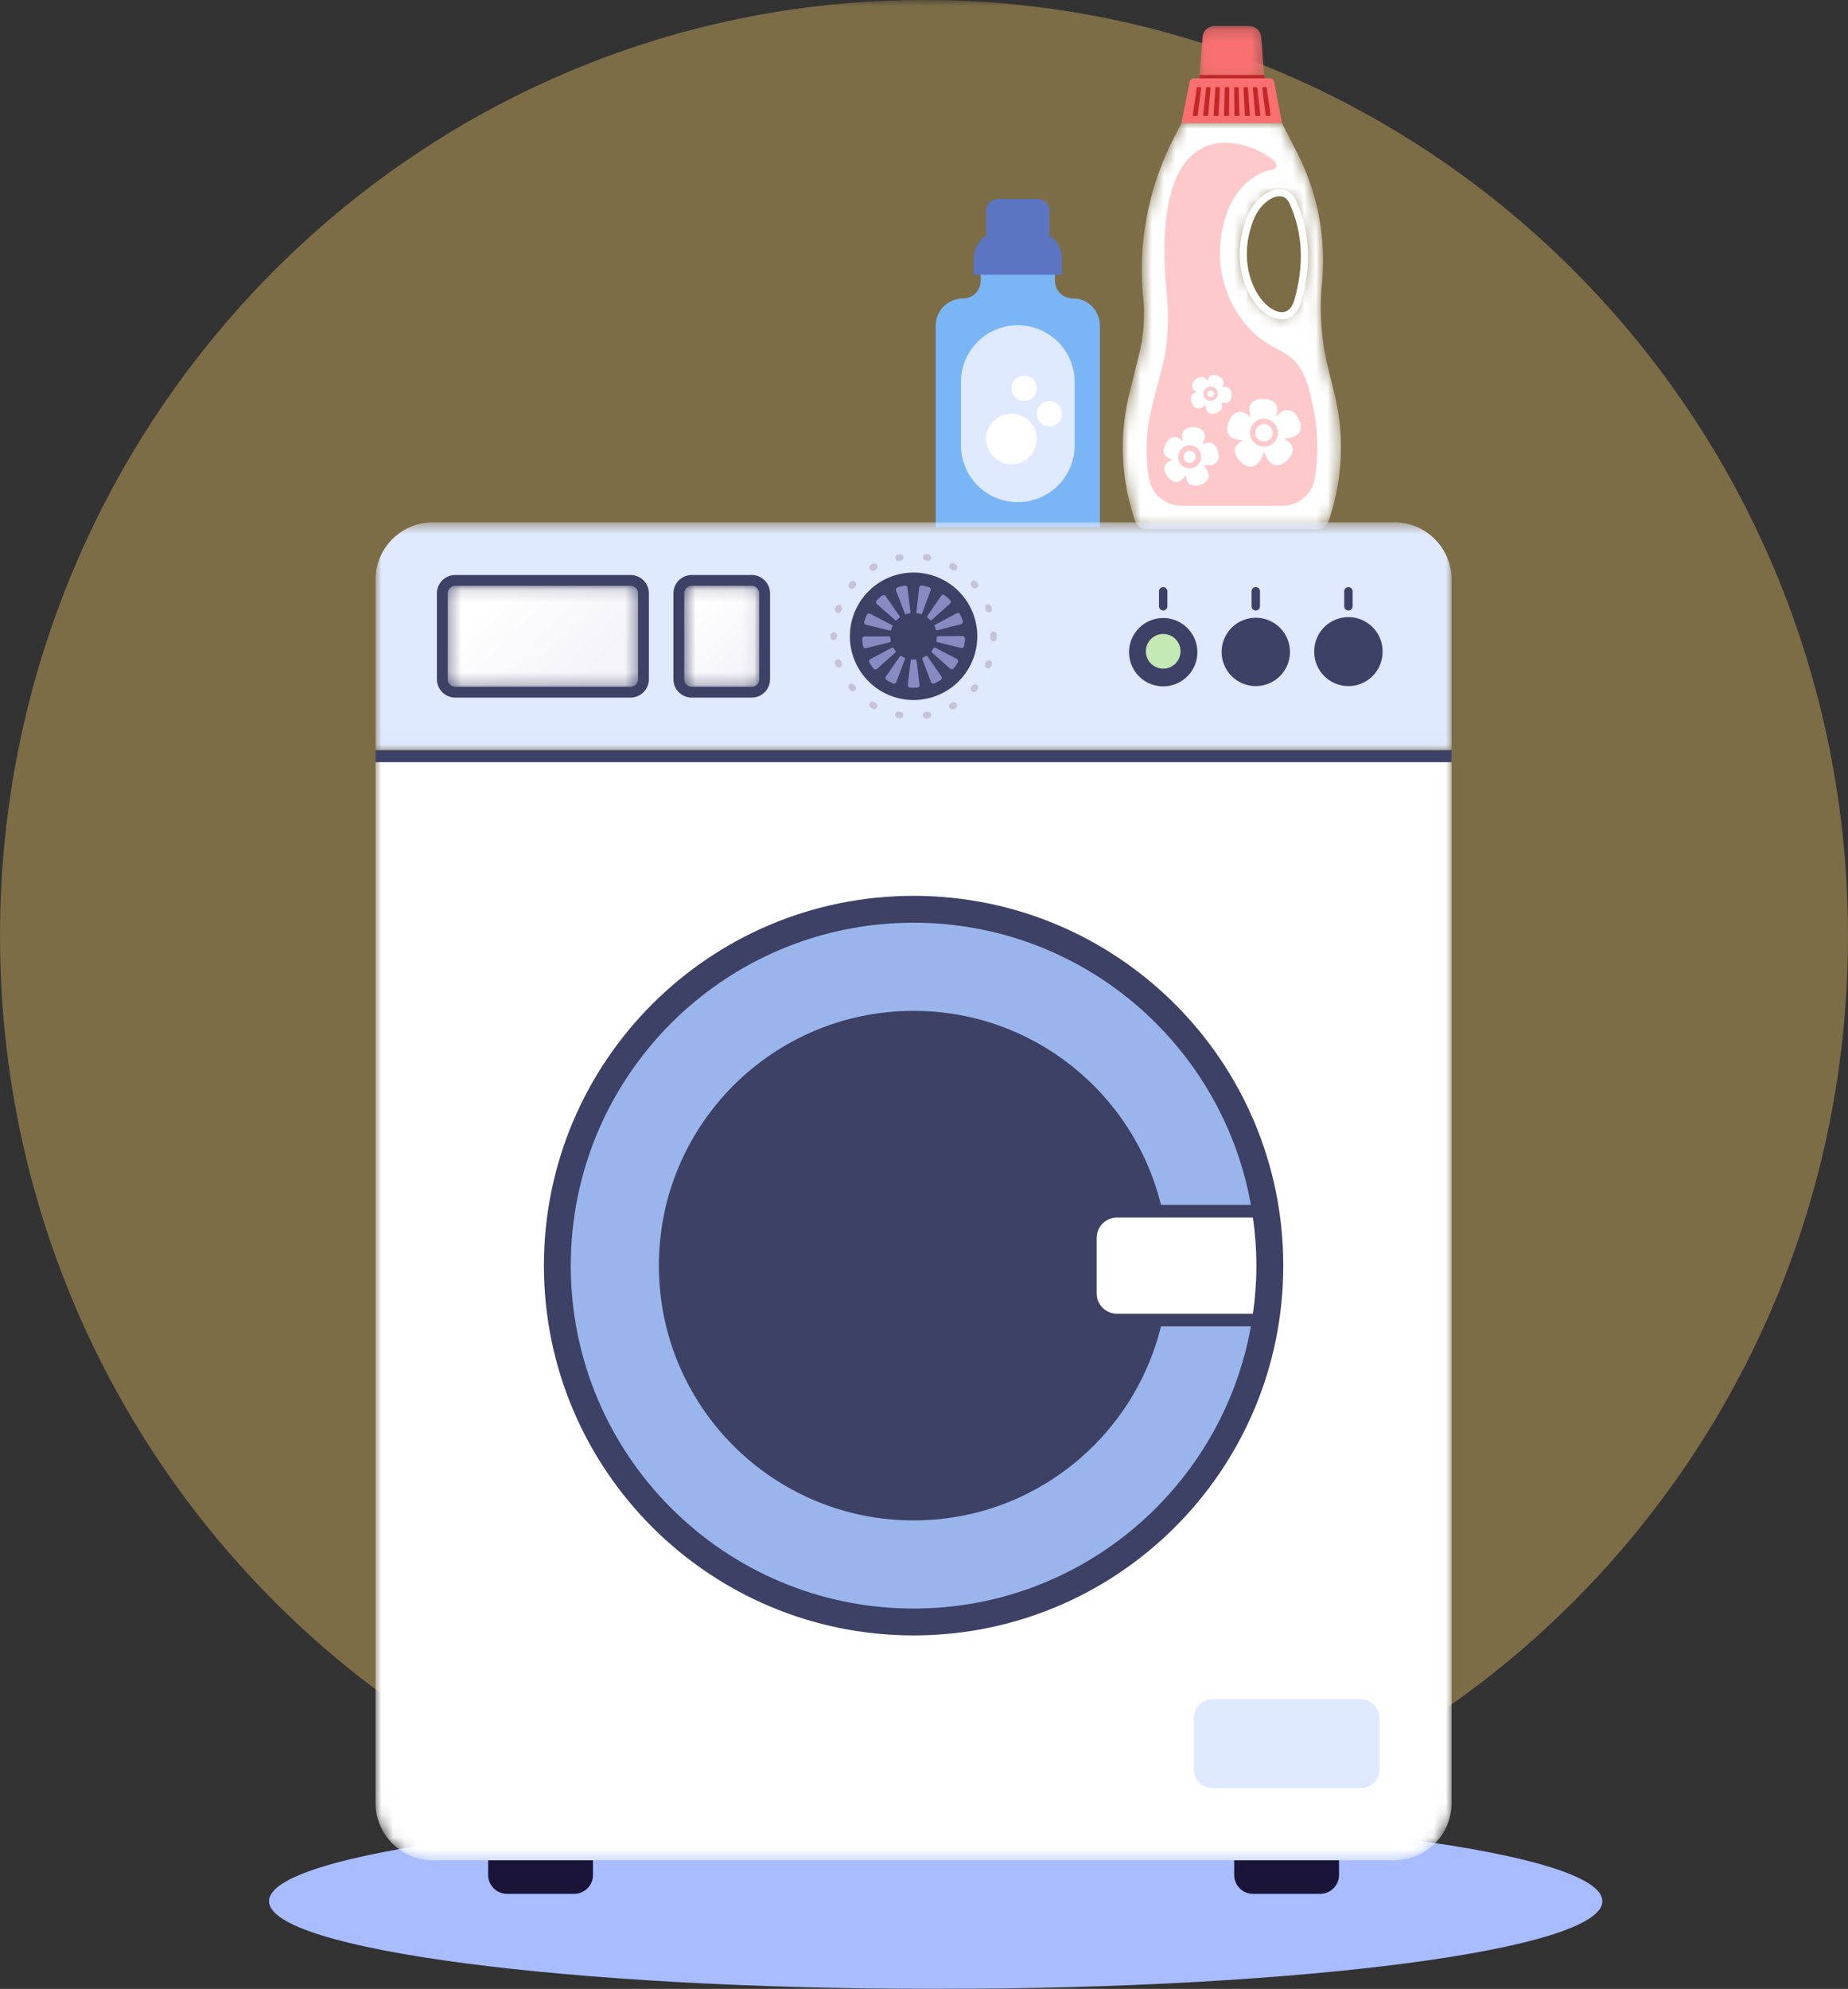 <svg xmlns="http://www.w3.org/2000/svg" xmlns:xlink="http://www.w3.org/1999/xlink" width="158"
    height="170" viewBox="0 0 158 170">
    <rect x="0" y="0" width="158" height="170" fill="#333333" stroke="none"/>
    <defs>
        <path id="aa" d="M0 0h179v179H0z"></path>
        <path id="ca" d="M.057.18h5.61v4.682H.057z"></path>
        <path id="ea"
            d="M5.01.015l-.73 1.437a24.451 24.451 0 0 0-2.537 13.463c.158 1.622.04 3.258-.35 4.84L.56 23.123a19.254 19.254 0 0 0 .503 10.927c.145.419.54.699.982.699h14.54c.453 0 .856-.287 1.004-.716a19.258 19.258 0 0 0 .503-10.892l-.543-2.205a21.592 21.592 0 0 1-.523-7.23 20.24 20.24 0 0 0-2.126-11.163L13.608.015H5.01zm5.824 8.296c.753-2.063 2.951-3.26 3.727-1.495 1.22 2.777 1.205 5.533.407 8.373-.25.893-.772 1.291-1.378 1.291-1.824 0-4.422-3.605-2.756-8.169z"></path>
        <path id="ga"
            d="M0 .572v89.983a4.902 4.902 0 0 0 4.903 4.903H87.1a4.903 4.903 0 0 0 4.903-4.903V.572H.001z"></path>
        <path id="ia" d="M0 .5h92.002v19.479H0z"></path>
        <path id="ka"
            d="M.996.102A.646.646 0 0 0 .35.748v7.34c0 .356.289.645.647.645h14.98c.357 0 .647-.29.647-.646V.748a.648.648 0 0 0-.647-.646H.996z"></path>
        <linearGradient id="la" x1="87.093%" x2="12.901%" y1="69.677%" y2="30.325%">
            <stop offset="0%" stop-color="#F4F4F9"></stop>
            <stop offset="100%" stop-color="#FFF"></stop>
        </linearGradient>
        <path id="na"
            d="M1.164.102a.648.648 0 0 0-.647.646v7.34c0 .356.29.645.647.645h5.12c.356 0 .647-.29.647-.646V.748a.648.648 0 0 0-.647-.646h-5.12z"></path>
        <linearGradient id="oa" x1="80.741%" x2="19.258%" y1="91.379%" y2="8.624%">
            <stop offset="0%" stop-color="#F4F4F9"></stop>
            <stop offset="100%" stop-color="#FFF"></stop>
        </linearGradient>
    </defs>
    <g fill="none" fill-rule="evenodd" transform="translate(-14)">
        <mask id="ba" fill="#fff">
            <use xlink:href="#aa"></use>
        </mask>
        <path fill="#FBD36A"
            d="M93 160c-43.63 0-79-35.818-79-80S49.37 0 93 0s79 35.818 79 80-35.37 80-79 80z"
            mask="url(#ba)" opacity=".6"></path>
        <g mask="url(#ba)">
            <g transform="translate(116.46 2.042)">
                <mask id="da" fill="#fff">
                    <use xlink:href="#ca"></use>
                </mask>
                <path fill="#FA7071"
                    d="M5.372 1.137A1.039 1.039 0 0 0 4.336.18H1.388C.846.18.395.597.352 1.137L.057 4.862h5.61l-.295-3.725z"
                    mask="url(#da)"></path>
            </g>
            <path fill="#C32829" d="M116.557 6.402l-.04.502h5.61l-.04-.502z"></path>
            <path fill="#FA7071"
                d="M123.608 10.522h-8.598l.702-3.538a.35.35 0 0 1 .344-.283h6.53c.168 0 .312.12.344.285l.678 3.536z"></path>
            <path fill="#C32829"
                d="M121.917 7.52a.063.063 0 0 1 .062-.07h.258c.031 0 .058.023.062.054l.34 2.336a.063.063 0 0 1-.062.072h-.301a.063.063 0 0 1-.062-.055l-.297-2.336zM121.116 7.518a.063.063 0 0 1 .062-.068h.26c.032 0 .06.024.063.056l.25 2.336a.063.063 0 0 1-.063.07h-.304a.063.063 0 0 1-.063-.058l-.205-2.336zM120.316 7.516a.062.062 0 0 1 .063-.066h.259c.033 0 .06.026.063.059l.158 2.336a.065.065 0 0 1-.017.047.064.064 0 0 1-.046.02h-.303a.063.063 0 0 1-.062-.06l-.115-2.336zM119.517 7.513c0-.017.006-.033.018-.045a.063.063 0 0 1 .045-.018h.259c.034 0 .062.027.063.06l.067 2.337a.063.063 0 0 1-.063.065h-.302a.063.063 0 0 1-.063-.063l-.024-2.336zM118.716 7.511c0-.034.029-.061.063-.061h.259c.017 0 .033.007.045.019a.062.062 0 0 1 .018.044l-.024 2.336a.063.063 0 0 1-.063.063h-.303a.064.064 0 0 1-.063-.065l.068-2.336zM117.917 7.509a.063.063 0 0 1 .063-.06h.259a.063.063 0 0 1 .063.067l-.115 2.336a.063.063 0 0 1-.063.06h-.302a.064.064 0 0 1-.063-.067l.158-2.336zM117.117 7.506a.063.063 0 0 1 .062-.056h.258a.063.063 0 0 1 .064.068l-.206 2.336a.063.063 0 0 1-.063.058h-.302a.063.063 0 0 1-.063-.07l.25-2.336zM116.318 7.504a.063.063 0 0 1 .063-.054h.258a.062.062 0 0 1 .062.071l-.297 2.336a.063.063 0 0 1-.062.055h-.302a.063.063 0 0 1-.062-.072l.34-2.336z"></path>
            <g transform="translate(110 10.507)">
                <mask id="fa" fill="#fff">
                    <use xlink:href="#ea"></use>
                </mask>
                <path fill="#FFF"
                    d="M5.01.015l-.73 1.437a24.451 24.451 0 0 0-2.537 13.463c.158 1.622.04 3.258-.35 4.84L.56 23.123a19.254 19.254 0 0 0 .503 10.927c.145.419.54.699.982.699h14.54c.453 0 .856-.287 1.004-.716a19.258 19.258 0 0 0 .503-10.892l-.543-2.205a21.592 21.592 0 0 1-.523-7.23 20.24 20.24 0 0 0-2.126-11.163L13.608.015H5.01zm5.824 8.296c.753-2.063 2.951-3.26 3.727-1.495 1.22 2.777 1.205 5.533.407 8.373-.25.893-.772 1.291-1.378 1.291-1.824 0-4.422-3.605-2.756-8.169z"
                    mask="url(#fa)"></path>
            </g>
            <g>
                <path fill="#FFF"
                    d="M123.396 16.772c-.733 0-1.785.804-2.276 2.15-1.256 3.441.104 5.793.551 6.432.574.82 1.31 1.329 1.92 1.329.648 0 .947-.582 1.084-1.07.839-2.985.71-5.657-.393-8.168-.196-.447-.494-.673-.886-.673m.194 10.52c-.818 0-1.721-.594-2.418-1.59-1.306-1.867-1.54-4.48-.624-6.989.53-1.454 1.755-2.55 2.848-2.55.637 0 1.15.368 1.443 1.037 1.162 2.645 1.3 5.451.422 8.578-.27.962-.879 1.514-1.67 1.514"></path>
                <path fill="#FDC9CA"
                    d="M126.122 34.132c-1.114-5.428-3.568-3.034-6.363-7.44-1.522-2.4-1.94-5.533-.831-8.57.711-1.949 2.266-3.37 3.909-3.638a.353.353 0 0 0 .258-.51c-.61-1.19-11.106-6.85-9.333 11.25.182 1.856.114 4.077-.333 5.887-.896 3.628-1.808 5.772-1.205 9.723a2.82 2.82 0 0 0 2.788 2.393h8.624a2.816 2.816 0 0 0 2.79-2.392c.338-2.222.239-4.495-.304-6.703"></path>
                <path fill="#FFF"
                    d="M120.877 36.989c0-.657.534-1.192 1.191-1.192s1.191.535 1.191 1.192c0 .656-.534 1.19-1.19 1.19a1.193 1.193 0 0 1-1.192-1.19m4.136-1.203c-.347-.665-.847-.895-1.365-.624-.192.1-.397.273-.576.477.076-.22.119-.44.119-.624 0-.586-.432-.921-1.186-.921-.753 0-1.185.335-1.185.921 0 .196.049.433.133.666a2.064 2.064 0 0 0-.566-.39c-.537-.232-1.017.033-1.315.723-.135.315-.183.595-.14.833.05.282.229.496.517.62.224.097.542.153.855.148-.18.095-.34.206-.457.323-.222.223-.31.488-.252.768.049.237.196.48.438.722.298.298.606.455.89.455.22 0 .421-.09.6-.268.239-.24.447-.644.544-1.03.107.354.299.704.515.92.41.41.961.341 1.49-.186.532-.533.6-1.076.186-1.49a1.982 1.982 0 0 0-.509-.35c.363-.002.744-.084.996-.216.278-.145.441-.373.47-.657.025-.241-.043-.517-.202-.82"></path>
                <path fill="#FFF"
                    d="M122.068 36.246a.742.742 0 1 0 0 1.485.742.742 0 0 0 0-1.485M116.956 33.397a.61.61 0 0 1 .806-.299c.148.068.26.19.316.342a.603.603 0 0 1-.018.465.621.621 0 0 1-.806.298.609.609 0 0 1-.298-.806m2.338.325c-.021-.426-.223-.67-.554-.67h-.035a1.02 1.02 0 0 0-.23.043c.035-.05.065-.1.087-.146.147-.32 0-.61-.403-.796-.4-.184-.722-.102-.867.212a.998.998 0 0 0-.066.207 1.002 1.002 0 0 0-.126-.182c-.23-.255-.565-.237-.89.056a.857.857 0 0 0-.275.406.497.497 0 0 0 .127.473c.066.073.155.143.255.202a.893.893 0 0 0-.145.04.497.497 0 0 0-.332.36.859.859 0 0 0 .054.487c.152.409.437.582.763.462.14-.051.294-.159.423-.287-.006.16.015.32.06.444.084.224.261.347.5.347.106 0 .223-.023.348-.07a.856.856 0 0 0 .406-.275.496.496 0 0 0 .057-.487.954.954 0 0 0-.08-.163c.124.04.253.064.366.064l.039-.001c.352-.018.54-.282.518-.726"></path>
                <path fill="#FFF"
                    d="M117.385 33.918a.295.295 0 1 0 .246-.536.295.295 0 0 0-.246.536M115.21 39.897a.99.99 0 0 1 .5-1.84.986.986 0 0 1 .956.74.991.991 0 0 1-1.456 1.1m1.952-2.038c-.118.031-.248.088-.377.164.122-.23.203-.488.214-.702.023-.48-.315-.773-.928-.803-.6-.03-.978.231-1.002.708-.007.146.017.32.066.494a1.518 1.518 0 0 0-.315-.259c-.412-.241-.833-.075-1.141.45-.311.53-.252.973.163 1.216.116.068.267.124.43.162-.16.055-.307.126-.417.207-.208.152-.312.358-.3.593.01.197.098.41.262.633.36.49.798.612 1.18.331.145-.106.29-.273.406-.46 0 .133.014.258.042.364.09.35.352.543.736.543.119 0 .25-.018.389-.054.593-.155.865-.51.744-.975-.063-.243-.234-.524-.44-.743.266.053.566.055.774 0 .25-.064.422-.216.498-.44.064-.186.06-.416-.01-.684-.152-.59-.511-.865-.974-.745"></path>
                <path fill="#FFF" d="M116.155 39.307a.516.516 0 1 0-.89-.523.516.516 0 0 0 .89.523"></path>
            </g>
            <g>
                <path fill="#7AB6F6"
                    d="M108.04 45.08V27.842c0-1.286-1.023-2.33-2.28-2.33-.901 0-1.564-.675-1.564-1.508V21.75c0-.832-.661-1.509-1.476-1.509h-3.4c-.815 0-1.478.677-1.478 1.51v2.254c0 .833-.66 1.508-1.476 1.508-1.345 0-2.366 1.044-2.366 2.33V45.08h14.04z"></path>
                <path fill="#5C75C3"
                    d="M104.8 23.48v-1.168c0-.894-.36-1.645-.874-2.072h-5.812c-.514.427-.874 1.178-.874 2.072v1.168h7.56zM103.72 20.24v-2.28c0-.531-.482-.96-1.08-.96H99.4c-.598 0-1.08.429-1.08.96v2.28h5.4z"></path>
                <path fill="#DFE9FF"
                    d="M101.02 42.92a4.86 4.86 0 0 0 4.86-4.86v-5.4a4.86 4.86 0 1 0-9.72 0v5.4a4.86 4.86 0 0 0 4.86 4.86z"></path>
                <path fill="#FFF"
                    d="M101.56 34.28a1.08 1.08 0 1 0 0-2.16 1.08 1.08 0 0 0 0 2.16zM103.72 36.44a1.08 1.08 0 1 0 0-2.16 1.08 1.08 0 0 0 0 2.16zM100.48 39.68a2.16 2.16 0 1 0 0-4.32 2.16 2.16 0 0 0 0 4.32z"></path>
            </g>
            <path fill="#A8BCFF"
                d="M151 162.503c0 4.136-25.519 7.497-56.988 7.497C62.535 170 37 166.64 37 162.503c0-4.14 25.535-7.503 57.012-7.503 31.47 0 56.988 3.364 56.988 7.503"></path>
            <g>
                <g fill="#1A1439">
                    <path
                        d="M64.7 160.258c0 .894-.725 1.618-1.62 1.618h-5.725a1.617 1.617 0 0 1-1.617-1.618v-1.25h8.961v1.25zM128.483 160.258c0 .894-.725 1.618-1.619 1.618h-5.726a1.618 1.618 0 0 1-1.618-1.618v-1.25h8.963v1.25z"></path>
                </g>
                <g transform="translate(46.108 63.553)">
                    <mask id="ha" fill="#fff">
                        <use xlink:href="#ga"></use>
                    </mask>
                    <path fill="#FFF"
                        d="M0 .572v89.983a4.902 4.902 0 0 0 4.903 4.903H87.1a4.903 4.903 0 0 0 4.903-4.903V.572H.001z"
                        mask="url(#ha)"></path>
                </g>
                <g transform="translate(46.108 44.147)">
                    <mask id="ja" fill="#fff">
                        <use xlink:href="#ia"></use>
                    </mask>
                    <path fill="#DFE9FF"
                        d="M92.002 5.402A4.903 4.903 0 0 0 87.1.5H4.903A4.903 4.903 0 0 0 0 5.402V19.98h92.002V5.402z"
                        mask="url(#ja)"></path>
                </g>
                <path fill="#3D4166"
                    d="M123.717 108.179c0 17.455-14.152 31.607-31.607 31.607-17.456 0-31.607-14.152-31.607-31.607 0-17.456 14.15-31.608 31.607-31.608 17.455 0 31.607 14.152 31.607 31.608"></path>
                <path fill="#3D4166"
                    d="M111.519 108.179c0 10.72-8.69 19.41-19.41 19.41-10.719 0-19.409-8.69-19.409-19.41s8.69-19.41 19.41-19.41c10.719 0 19.409 8.69 19.409 19.41"></path>
                <path fill="#9AB5EB"
                    d="M92.11 129.956c-12.028 0-21.778-9.75-21.778-21.777 0-12.028 9.75-21.777 21.778-21.777 10.237 0 18.821 7.065 21.15 16.585h7.69c-2.45-13.71-14.426-24.118-28.84-24.118-16.187 0-29.31 13.123-29.31 29.31 0 16.186 13.123 29.31 29.31 29.31 14.414 0 26.39-10.41 28.84-24.12h-7.69c-2.33 9.521-10.913 16.587-21.15 16.587"></path>
                <path fill="#FFF"
                    d="M107.763 110.554c0 .958.777 1.734 1.735 1.734h11.623c.192-1.343.298-2.713.298-4.11 0-1.396-.106-2.766-.298-4.109h-11.623c-.958 0-1.735.777-1.735 1.735v4.75z"></path>
                <path fill="#3D4166"
                    d="M97.557 54.386a5.447 5.447 0 1 1-10.894 0 5.447 5.447 0 0 1 10.894 0"></path>
                <g fill="#868CC2">
                    <path
                        d="M90.537 53.005a.105.105 0 0 0 .145-.006c.064-.068.135-.13.21-.188a.105.105 0 0 0 .02-.143l-1.192-1.706a.216.216 0 0 0-.308-.047c-.16.124-.31.26-.452.404a.217.217 0 0 0 .012.312l1.565 1.374zM90.156 54.772a2.11 2.11 0 0 1-.034-.28.104.104 0 0 0-.105-.098l-2.082.007a.217.217 0 0 0-.156.067.218.218 0 0 0-.059.16c.012.202.037.403.075.602a.215.215 0 0 0 .264.168l2.02-.504a.104.104 0 0 0 .077-.122M88.051 53.403l2.025.489a.103.103 0 0 0 .124-.072c.026-.09.06-.177.099-.263a.105.105 0 0 0-.048-.136l-1.847-.96a.214.214 0 0 0-.295.1 4.49 4.49 0 0 0-.214.572.216.216 0 0 0 .156.27M90.558 55.632a1.967 1.967 0 0 1-.16-.23.105.105 0 0 0-.139-.039l-1.84.975a.214.214 0 0 0-.085.3c.105.174.221.341.348.5a.217.217 0 0 0 .15.08.22.22 0 0 0 .162-.055l1.552-1.386a.104.104 0 0 0 .012-.145M93.911 53.537c.04.085.073.172.1.26a.106.106 0 0 0 .127.071l2.019-.511a.213.213 0 0 0 .134-.103.217.217 0 0 0 .018-.169 4.369 4.369 0 0 0-.22-.569.214.214 0 0 0-.297-.098l-1.835.983a.103.103 0 0 0-.046.136M93.31 52.797c.074.057.146.12.213.186.04.04.102.041.143.004l1.55-1.391a.219.219 0 0 0 .071-.154.218.218 0 0 0-.063-.158 4.385 4.385 0 0 0-.456-.4.216.216 0 0 0-.308.05l-1.174 1.72a.106.106 0 0 0 .023.143M93.3 56.106a.105.105 0 0 0-.142-.029 2.06 2.06 0 0 1-.248.131.105.105 0 0 0-.055.133l.74 1.946a.219.219 0 0 0 .12.122.218.218 0 0 0 .168-.002c.186-.081.367-.177.54-.284a.215.215 0 0 0 .063-.306l-1.187-1.711zM91.067 56.081a.105.105 0 0 0-.141.03l-1.18 1.716c-.033.048-.045.108-.033.166a.21.21 0 0 0 .098.138c.172.107.353.201.54.283a.216.216 0 0 0 .288-.122l.732-1.948a.104.104 0 0 0-.055-.133 2.024 2.024 0 0 1-.25-.13M95.808 56.324l-1.844-.968a.103.103 0 0 0-.138.039 2.26 2.26 0 0 1-.161.232.105.105 0 0 0 .012.144l1.56 1.38a.213.213 0 0 0 .31-.027c.126-.158.242-.326.345-.5a.21.21 0 0 0 .021-.168.212.212 0 0 0-.105-.132M94.201 54.384a.105.105 0 0 0-.104.1 2.07 2.07 0 0 1-.033.282.104.104 0 0 0 .078.12l2.022.496a.212.212 0 0 0 .167-.028.208.208 0 0 0 .095-.14 4.29 4.29 0 0 0 .074-.626.218.218 0 0 0-.217-.225l-2.082.021zM93.566 50.471a.212.212 0 0 0-.009-.169.212.212 0 0 0-.129-.11 4.248 4.248 0 0 0-.592-.142.215.215 0 0 0-.249.187l-.237 2.069a.106.106 0 0 0 .087.116c.093.015.184.037.272.064a.104.104 0 0 0 .13-.062l.727-1.953zM91.845 52.31l-.26-2.066a.214.214 0 0 0-.251-.185 4.295 4.295 0 0 0-.592.148.217.217 0 0 0-.134.282l.75 1.942c.019.053.076.08.13.062.089-.029.179-.051.271-.068a.106.106 0 0 0 .086-.116M92.256 56.37a1.973 1.973 0 0 1-.284 0 .105.105 0 0 0-.112.093l-.245 2.068a.216.216 0 0 0 .2.24 4.512 4.512 0 0 0 .606-.001.216.216 0 0 0 .198-.241l-.252-2.067a.105.105 0 0 0-.111-.092"></path>
                </g>
                <path fill="#C6C2D8"
                    d="M93.29 47.94l-.13-.022a.28.28 0 0 1 .039-.558l.192.03a.28.28 0 0 1-.052.554.258.258 0 0 1-.05-.004zm-2.455.013a.28.28 0 0 1-.053-.555l.158-.026c.176 0 .286.097.308.23a.28.28 0 0 1-.23.322l-.127.023-.056.006zm4.723.813a.272.272 0 0 1-.14-.038l-.116-.065a.288.288 0 0 1-.136-.17.28.28 0 0 1 .406-.32l.129.073a.279.279 0 0 1-.143.52zm-6.935.024a.278.278 0 0 1-.144-.52l.13-.076a.263.263 0 0 1 .133-.035.28.28 0 0 1 .14.524l-.114.066a.288.288 0 0 1-.145.04zm8.74 1.507a.279.279 0 0 1-.215-.1l-.086-.101a.279.279 0 0 1-.068-.205.277.277 0 0 1 .278-.26.28.28 0 0 1 .211.096l.095.112c.047.055.07.128.063.202a.275.275 0 0 1-.098.19.276.276 0 0 1-.18.066zm-10.535.035a.28.28 0 0 1-.216-.457l.094-.114a.28.28 0 0 1 .393-.029.28.28 0 0 1 .031.395l-.084.1a.281.281 0 0 1-.218.105zm11.71 2.017a.281.281 0 0 1-.263-.186l-.044-.122a.281.281 0 0 1 .26-.383.28.28 0 0 1 .26.18l.052.14a.279.279 0 0 1-.265.37zm-12.874.046a.282.282 0 0 1-.264-.373l.05-.141a.282.282 0 0 1 .361-.16.28.28 0 0 1 .163.36l-.045.123a.28.28 0 0 1-.265.19zm-.388 2.306c-.137 0-.276-.085-.278-.248v-.147a.281.281 0 0 1 .28-.276.282.282 0 0 1 .28.283v.071c.001.167-.129.315-.276.317h-.006zm13.655.105a.278.278 0 0 1-.27-.285v-.251a.28.28 0 0 1 .275-.289c.156 0 .282.123.285.275v.278a.28.28 0 0 1-.28.272h-.01zm-13.225 2.25a.282.282 0 0 1-.261-.182l-.052-.141a.281.281 0 0 1 .174-.354.279.279 0 0 1 .356.173l.045.122a.281.281 0 0 1-.262.382zm12.779.073a.28.28 0 0 1-.261-.381l.045-.122a.284.284 0 0 1 .36-.172.28.28 0 0 1 .169.359l-.053.14a.282.282 0 0 1-.26.176zm-11.579 1.965a.283.283 0 0 1-.212-.098l-.095-.112a.278.278 0 0 1 .217-.456.28.28 0 0 1 .217.101l.084.101a.282.282 0 0 1-.029.397.278.278 0 0 1-.182.067zm10.356.06a.278.278 0 0 1-.28-.26.277.277 0 0 1 .067-.202l.088-.102a.278.278 0 0 1 .396-.036.279.279 0 0 1 .033.394l-.095.112a.277.277 0 0 1-.21.095zm-8.535 1.45a.27.27 0 0 1-.137-.036l-.128-.075a.269.269 0 0 1-.125-.17.279.279 0 0 1 .413-.31l.115.068a.28.28 0 0 1-.138.524zm6.696.04a.28.28 0 0 1-.138-.525l.114-.064a.28.28 0 0 1 .386.098.28.28 0 0 1-.1.383l-.129.073a.276.276 0 0 1-.133.034zm-4.512.754l-.146-.027a.277.277 0 0 1-.22-.327.28.28 0 0 1 .274-.227l.057.006.126.023c.076.013.14.053.184.115.043.06.06.135.046.208a.278.278 0 0 1-.321.23zm2.274.016a.279.279 0 0 1-.226-.444c.044-.06.108-.1.183-.112l.143-.022c.18 0 .29.095.314.226a.28.28 0 0 1-.227.325l-.146.024-.041.003z"></path>
                <path fill="#3D4166"
                    d="M69.477 58.056c0 .867-.704 1.57-1.571 1.57H52.925a1.572 1.572 0 0 1-1.571-1.57v-7.339c0-.867.704-1.57 1.571-1.57h14.98c.868 0 1.572.703 1.572 1.57v7.339zM79.838 58.056c0 .867-.704 1.57-1.572 1.57h-5.12c-.867 0-1.57-.703-1.57-1.57v-7.339c0-.867.703-1.57 1.57-1.57h5.12c.868 0 1.572.703 1.572 1.57v7.339z"></path>
                <g transform="translate(51.93 49.969)">
                    <mask id="ma" fill="#fff">
                        <use xlink:href="#ka"></use>
                    </mask>
                    <path fill="url(#la)"
                        d="M.996.102A.646.646 0 0 0 .35.748v7.34c0 .356.289.645.647.645h14.98c.357 0 .647-.29.647-.646V.748a.648.648 0 0 0-.647-.646H.996z"
                        mask="url(#ma)"></path>
                </g>
                <g transform="translate(71.983 49.969)">
                    <mask id="pa" fill="#fff">
                        <use xlink:href="#na"></use>
                    </mask>
                    <path fill="url(#oa)"
                        d="M1.164.102a.648.648 0 0 0-.647.646v7.34c0 .356.29.645.647.645h5.12c.356 0 .647-.29.647-.646V.748a.648.648 0 0 0-.647-.646h-5.12z"
                        mask="url(#pa)"></path>
                </g>
                <path fill="#3D4166"
                    d="M124.287 55.669a2.92 2.92 0 1 1-5.839 0 2.92 2.92 0 0 1 5.839 0M121.368 52.182a.359.359 0 0 1-.36-.358v-1.282a.358.358 0 0 1 .717 0v1.282a.358.358 0 0 1-.357.358M116.37 55.669a2.92 2.92 0 1 1-5.838 0 2.92 2.92 0 0 1 5.838 0M113.451 52.182c-.199 0-.358-.16-.358-.358v-1.282a.358.358 0 1 1 .716 0v1.282c0 .197-.16.358-.358.358"></path>
                <path fill="#C5E9B4"
                    d="M114.931 55.669a1.48 1.48 0 1 1-2.961 0 1.48 1.48 0 0 1 2.961 0"></path>
                <path fill="#3D4166"
                    d="M132.205 55.669a2.92 2.92 0 1 1-5.839 0 2.92 2.92 0 0 1 5.84 0M129.286 52.182a.359.359 0 0 1-.359-.358v-1.282a.358.358 0 0 1 .717 0v1.282c0 .197-.16.358-.358.358"></path>
                <path fill="#DFE9FF"
                    d="M131.947 151.23c0 .894-.724 1.618-1.618 1.618h-12.648a1.618 1.618 0 0 1-1.618-1.618v-4.375c0-.894.725-1.618 1.618-1.618h12.648c.894 0 1.618.724 1.618 1.618v4.375z"></path>
                <path fill="#3D4166" d="M46.107 65.147h92.002v-1.024H46.107z"></path>
            </g>
        </g>
    </g>
</svg>